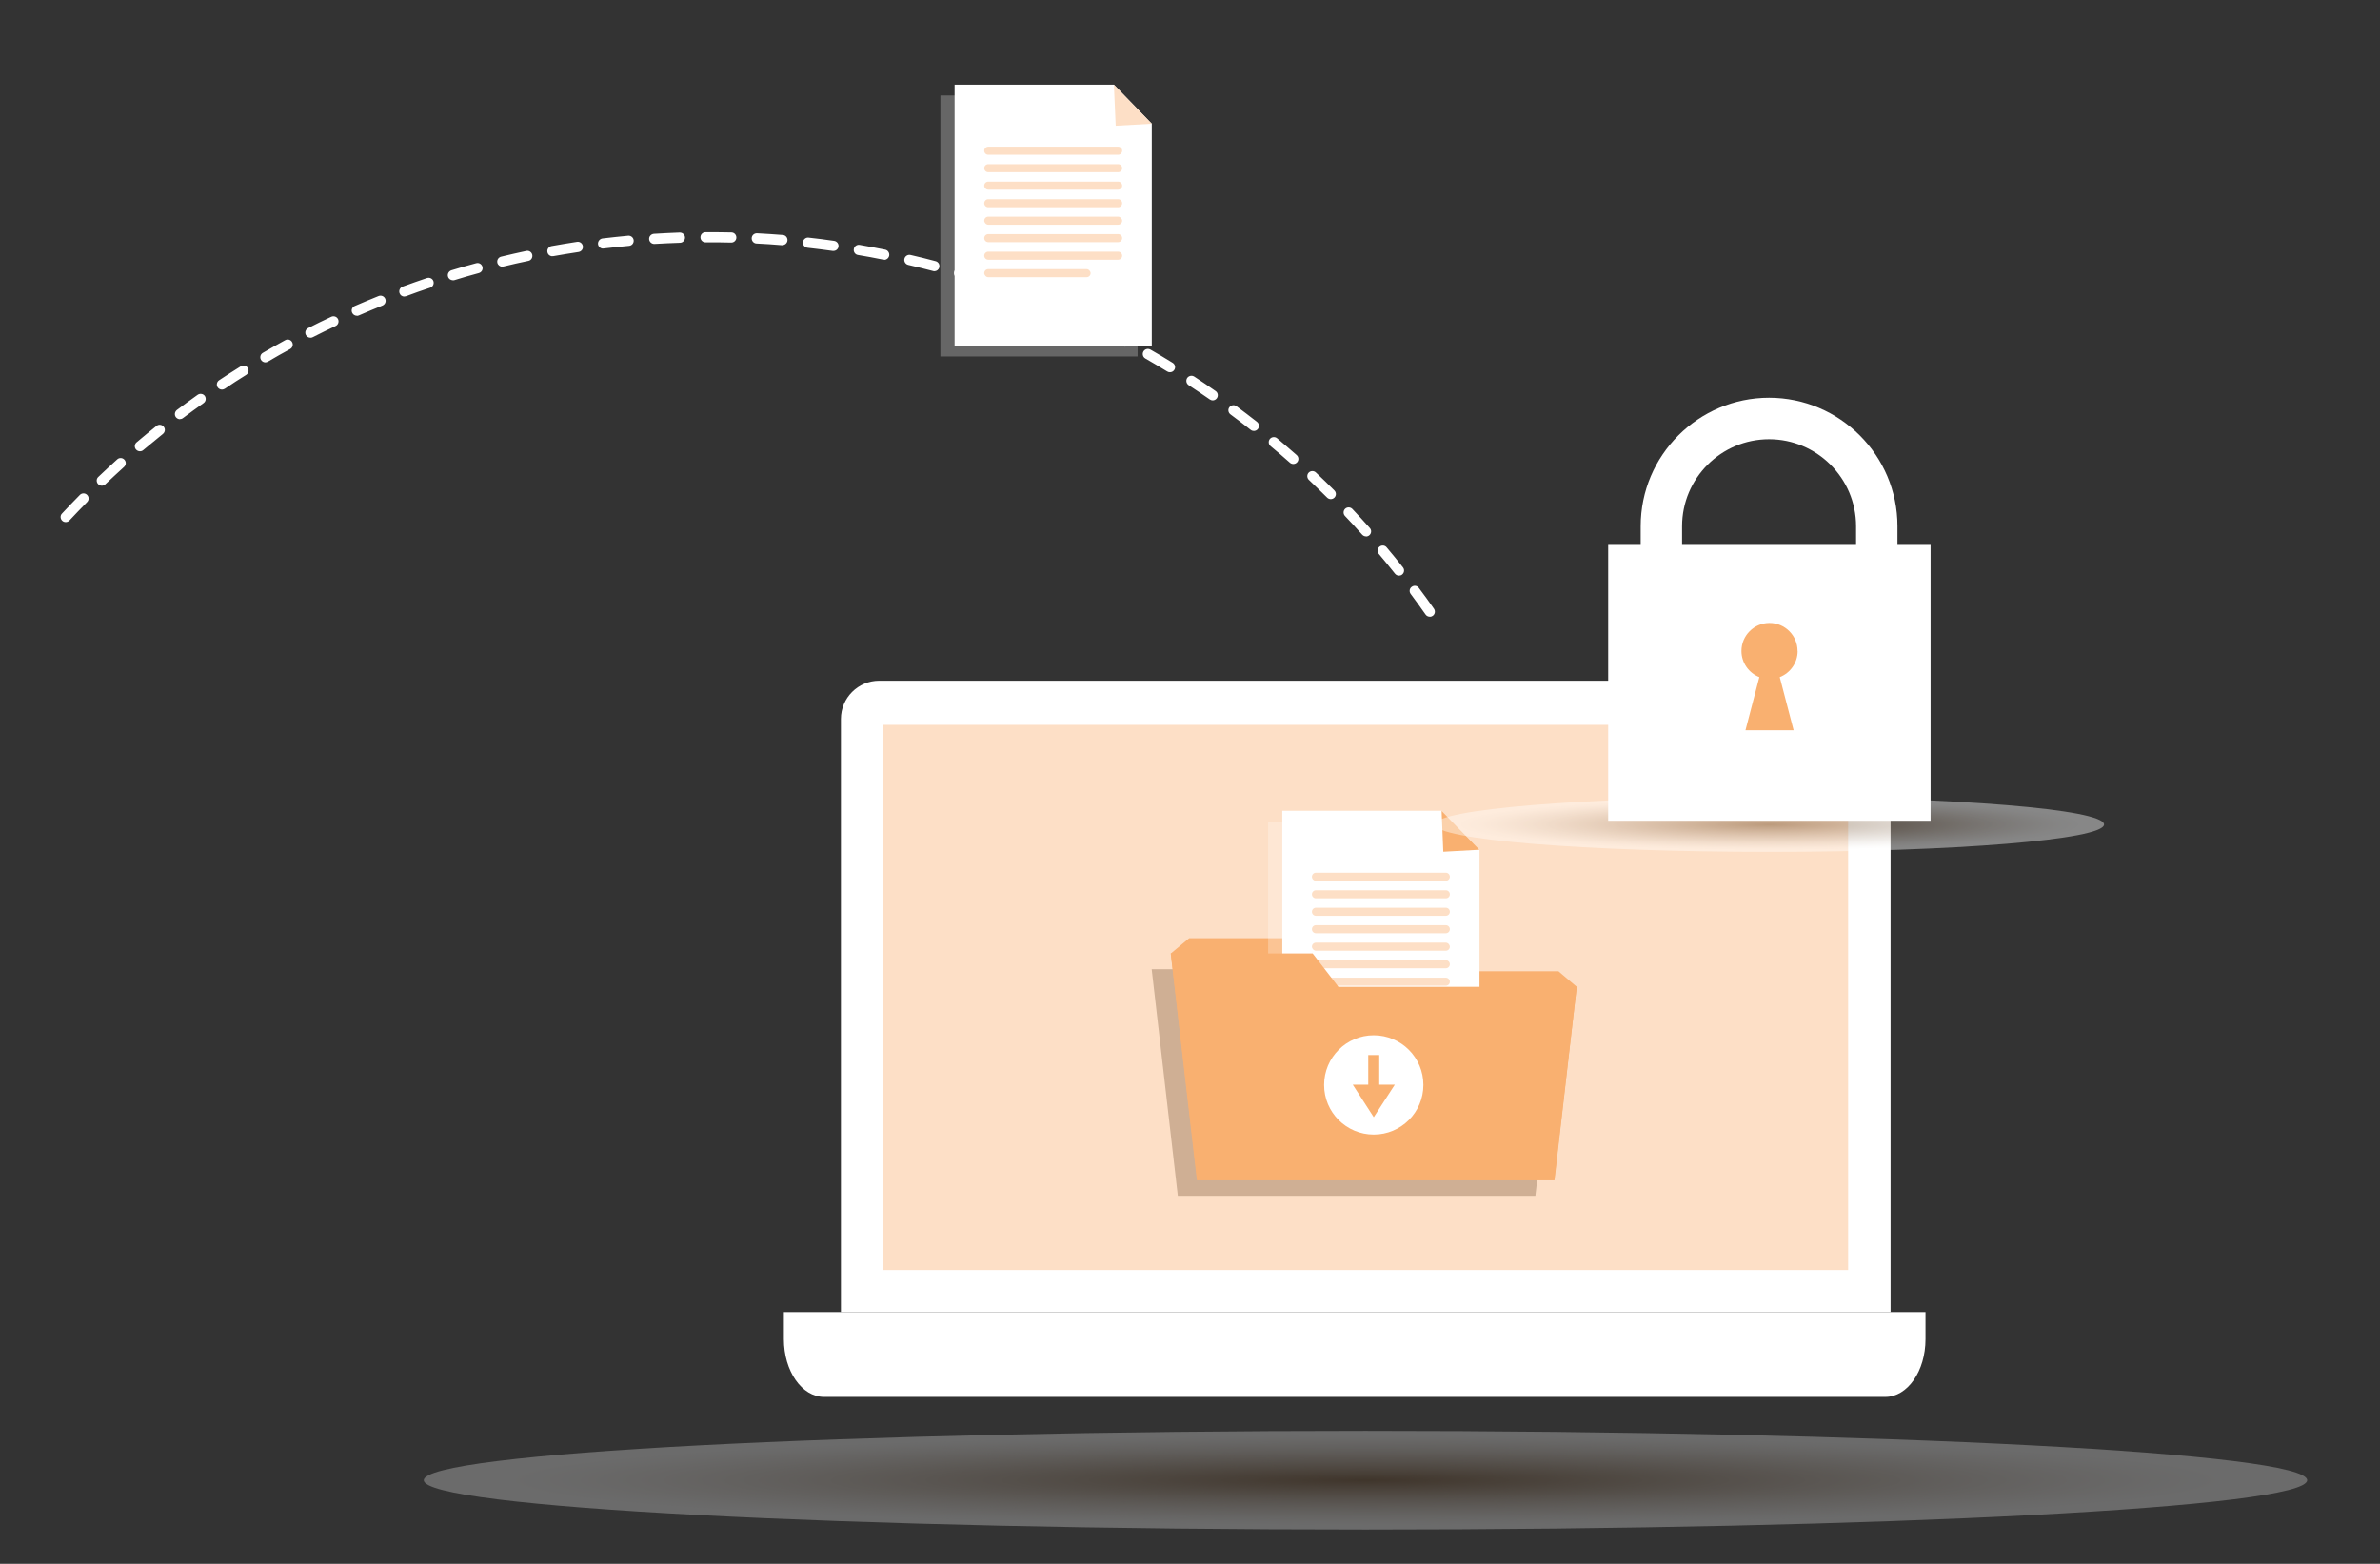 <?xml version="1.0" encoding="UTF-8"?><svg xmlns="http://www.w3.org/2000/svg" xmlns:xlink="http://www.w3.org/1999/xlink" viewBox="0 0 224.86 147.76"><rect x="0" y="0" width="224.86" height="147.76" fill="#333333" stroke="none"/><defs><clipPath id="clippath"><path d="M40.04,139.86c0,2.57,39.83,4.66,88.97,4.66,49.14,0,88.97-2.09,88.97-4.66,0-2.57-39.83-4.66-88.97-4.66-49.14,0-88.97,2.09-88.97,4.66Z" style="fill:none;"/></clipPath><clipPath id="clippath-1"><path d="M135.57,77.9c0,1.43,14.15,2.59,31.61,2.59,17.46,0,31.61-1.16,31.61-2.59,0-1.43-14.15-2.59-31.61-2.59-17.46,0-31.61,1.16-31.61,2.59Z" style="fill:none;"/></clipPath></defs><g style="isolation:isolate;"><g id="_イヤー_2"><g id="_イヤー_2-2"><g><g><g style="opacity:.5;"><g style="mix-blend-mode:multiply; opacity:.55;"><g style="clip-path:url(#clippath);"><rect x="40.04" y="135.2" width="177.95" height="9.32" style="fill:#fff;"/><ellipse cx="129.01" cy="139.86" rx="83.14" ry="4.35" style="fill:#fff;"/><ellipse cx="129.01" cy="139.86" rx="82.78" ry="4.33" style="fill:#fff;"/><ellipse cx="129.01" cy="139.86" rx="82.42" ry="4.32" style="fill:#fff;"/><ellipse cx="129.01" cy="139.86" rx="82.06" ry="4.3" style="fill:#fefefe;"/><ellipse cx="129.01" cy="139.86" rx="81.7" ry="4.28" style="fill:#fefefe;"/><ellipse cx="129.01" cy="139.86" rx="81.34" ry="4.26" style="fill:#fefefd;"/><ellipse cx="129.01" cy="139.86" rx="80.99" ry="4.24" style="fill:#fefdfd;"/><ellipse cx="129.01" cy="139.86" rx="80.63" ry="4.22" style="fill:#fdfdfd;"/><ellipse cx="129.01" cy="139.86" rx="80.27" ry="4.2" style="fill:#fdfdfc;"/><ellipse cx="129.01" cy="139.86" rx="79.91" ry="4.18" style="fill:#fdfcfc;"/><ellipse cx="129.01" cy="139.86" rx="79.55" ry="4.17" style="fill:#fcfcfb;"/><ellipse cx="129.01" cy="139.86" rx="79.19" ry="4.15" style="fill:#fcfbfb;"/><ellipse cx="129.01" cy="139.86" rx="78.84" ry="4.13" style="fill:#fcfbfa;"/><ellipse cx="129.01" cy="139.86" rx="78.48" ry="4.11" style="fill:#fbfafa;"/><ellipse cx="129.01" cy="139.86" rx="78.12" ry="4.09" style="fill:#fbfaf9;"/><ellipse cx="129.01" cy="139.86" rx="77.76" ry="4.07" style="fill:#fbf9f8;"/><ellipse cx="129.01" cy="139.86" rx="77.4" ry="4.05" style="fill:#faf9f8;"/><ellipse cx="129.01" cy="139.86" rx="77.04" ry="4.03" style="fill:#faf8f7;"/><ellipse cx="129.01" cy="139.86" rx="76.69" ry="4.02" style="fill:#f9f8f7;"/><ellipse cx="129.01" cy="139.86" rx="76.33" ry="4" style="fill:#f9f7f6;"/><ellipse cx="129.01" cy="139.86" rx="75.97" ry="3.98" style="fill:#f8f7f5;"/><ellipse cx="129.01" cy="139.86" rx="75.61" ry="3.96" style="fill:#f8f6f5;"/><ellipse cx="129.01" cy="139.86" rx="75.25" ry="3.94" style="fill:#f8f6f4;"/><ellipse cx="129.01" cy="139.86" rx="74.89" ry="3.92" style="fill:#f7f5f4;"/><ellipse cx="129.01" cy="139.86" rx="74.54" ry="3.9" style="fill:#f7f5f3;"/><ellipse cx="129.01" cy="139.86" rx="74.18" ry="3.88" style="fill:#f6f4f2;"/><ellipse cx="129.01" cy="139.86" rx="73.82" ry="3.87" style="fill:#f6f4f2;"/><ellipse cx="129.01" cy="139.86" rx="73.46" ry="3.85" style="fill:#f5f3f1;"/><ellipse cx="129.01" cy="139.86" rx="73.1" ry="3.83" style="fill:#f5f3f0;"/><ellipse cx="129.01" cy="139.86" rx="72.74" ry="3.81" style="fill:#f4f2f0;"/><ellipse cx="129.01" cy="139.86" rx="72.38" ry="3.79" style="fill:#f4f1ef;"/><ellipse cx="129.01" cy="139.86" rx="72.03" ry="3.77" style="fill:#f3f1ee;"/><ellipse cx="129.01" cy="139.86" rx="71.67" ry="3.75" style="fill:#f3f0ed;"/><ellipse cx="129.01" cy="139.86" rx="71.31" ry="3.73" style="fill:#f2f0ed;"/><ellipse cx="129.01" cy="139.86" rx="70.95" ry="3.72" style="fill:#f2efec;"/><ellipse cx="129.01" cy="139.86" rx="70.59" ry="3.7" style="fill:#f1eeeb;"/><ellipse cx="129.01" cy="139.86" rx="70.23" ry="3.68" style="fill:#f1eeea;"/><ellipse cx="129.01" cy="139.86" rx="69.88" ry="3.66" style="fill:#f0edea;"/><ellipse cx="129.01" cy="139.86" rx="69.52" ry="3.64" style="fill:#f0ece9;"/><ellipse cx="129.01" cy="139.86" rx="69.16" ry="3.62" style="fill:#efece8;"/><ellipse cx="129.01" cy="139.86" rx="68.8" ry="3.6" style="fill:#efebe7;"/><ellipse cx="129.01" cy="139.86" rx="68.44" ry="3.58" style="fill:#eeeae7;"/><ellipse cx="129.01" cy="139.86" rx="68.08" ry="3.57" style="fill:#eeeae6;"/><ellipse cx="129.01" cy="139.86" rx="67.73" ry="3.55" style="fill:#ede9e5;"/><ellipse cx="129.01" cy="139.86" rx="67.37" ry="3.53" style="fill:#ede8e4;"/><ellipse cx="129.01" cy="139.86" rx="67.01" ry="3.51" style="fill:#ece8e4;"/><ellipse cx="129.01" cy="139.86" rx="66.65" ry="3.49" style="fill:#ece7e3;"/><ellipse cx="129.01" cy="139.86" rx="66.29" ry="3.47" style="fill:#ebe6e2;"/><ellipse cx="129.01" cy="139.86" rx="65.93" ry="3.45" style="fill:#ebe6e1;"/><ellipse cx="129.01" cy="139.86" rx="65.58" ry="3.43" style="fill:#eae5e0;"/><ellipse cx="129.01" cy="139.86" rx="65.22" ry="3.42" style="fill:#e9e4df;"/><ellipse cx="129.01" cy="139.86" rx="64.86" ry="3.4" style="fill:#e9e4df;"/><ellipse cx="129.01" cy="139.86" rx="64.5" ry="3.38" style="fill:#e8e3de;"/><ellipse cx="129.01" cy="139.86" rx="64.14" ry="3.36" style="fill:#e8e2dd;"/><ellipse cx="129.01" cy="139.86" rx="63.78" ry="3.34" style="fill:#e7e2dc;"/><ellipse cx="129.01" cy="139.86" rx="63.43" ry="3.32" style="fill:#e7e1db;"/><ellipse cx="129.01" cy="139.86" rx="63.07" ry="3.3" style="fill:#e6e0da;"/><ellipse cx="129.01" cy="139.86" rx="62.71" ry="3.28" style="fill:#e5dfda;"/><ellipse cx="129.01" cy="139.86" rx="62.35" ry="3.26" style="fill:#e5dfd9;"/><ellipse cx="129.01" cy="139.86" rx="61.99" ry="3.25" style="fill:#e4ded8;"/><ellipse cx="129.01" cy="139.86" rx="61.63" ry="3.23" style="fill:#e4ddd7;"/><ellipse cx="129.01" cy="139.86" rx="61.28" ry="3.21" style="fill:#e3dcd6;"/><ellipse cx="129.01" cy="139.86" rx="60.92" ry="3.19" style="fill:#e2dcd5;"/><ellipse cx="129.01" cy="139.86" rx="60.56" ry="3.17" style="fill:#e2dbd4;"/><ellipse cx="129.01" cy="139.86" rx="60.2" ry="3.15" style="fill:#e1dad4;"/><ellipse cx="129.01" cy="139.86" rx="59.84" ry="3.13" style="fill:#e1dad3;"/><ellipse cx="129.01" cy="139.86" rx="59.48" ry="3.11" style="fill:#e0d9d2;"/><ellipse cx="129.01" cy="139.86" rx="59.13" ry="3.1" style="fill:#dfd8d1;"/><ellipse cx="129.01" cy="139.86" rx="58.77" ry="3.08" style="fill:#dfd7d0;"/><ellipse cx="129.01" cy="139.86" rx="58.41" ry="3.06" style="fill:#ded6cf;"/><ellipse cx="129.01" cy="139.86" rx="58.05" ry="3.04" style="fill:#ded6ce;"/><ellipse cx="129.01" cy="139.86" rx="57.69" ry="3.02" style="fill:#ddd5cd;"/><ellipse cx="129.01" cy="139.86" rx="57.33" ry="3" style="fill:#dcd4cc;"/><ellipse cx="129.01" cy="139.86" rx="56.98" ry="2.98" style="fill:#dcd3cb;"/><ellipse cx="129.01" cy="139.86" rx="56.62" ry="2.96" style="fill:#dbd3ca;"/><ellipse cx="129.01" cy="139.86" rx="56.26" ry="2.95" style="fill:#dad2ca;"/><ellipse cx="129.01" cy="139.86" rx="55.9" ry="2.93" style="fill:#dad1c9;"/><ellipse cx="129.01" cy="139.86" rx="55.54" ry="2.91" style="fill:#d9d0c8;"/><ellipse cx="129.01" cy="139.86" rx="55.18" ry="2.89" style="fill:#d8cfc7;"/><ellipse cx="129.01" cy="139.86" rx="54.83" ry="2.87" style="fill:#d8cfc6;"/><ellipse cx="129.01" cy="139.86" rx="54.47" ry="2.85" style="fill:#d7cec5;"/><ellipse cx="129.01" cy="139.86" rx="54.11" ry="2.83" style="fill:#d6cdc4;"/><ellipse cx="129.01" cy="139.86" rx="53.75" ry="2.81" style="fill:#d6ccc3;"/><ellipse cx="129.01" cy="139.86" rx="53.39" ry="2.8" style="fill:#d5cbc2;"/><ellipse cx="129.01" cy="139.86" rx="53.03" ry="2.78" style="fill:#d5cbc1;"/><ellipse cx="129.01" cy="139.86" rx="52.68" ry="2.76" style="fill:#d4cac0;"/><ellipse cx="129.01" cy="139.86" rx="52.32" ry="2.74" style="fill:#d3c9bf;"/><ellipse cx="129.01" cy="139.86" rx="51.96" ry="2.72" style="fill:#d3c8be;"/><ellipse cx="129.01" cy="139.86" rx="51.6" ry="2.7" style="fill:#d2c7bd;"/><ellipse cx="129.01" cy="139.86" rx="51.24" ry="2.68" style="fill:#d1c7bc;"/><ellipse cx="129.01" cy="139.86" rx="50.88" ry="2.66" style="fill:#d1c6bb;"/><ellipse cx="129.01" cy="139.86" rx="50.53" ry="2.65" style="fill:#d0c5ba;"/><ellipse cx="129.01" cy="139.86" rx="50.17" ry="2.63" style="fill:#cfc4b9;"/><ellipse cx="129.01" cy="139.86" rx="49.81" ry="2.61" style="fill:#cec3b8;"/><ellipse cx="129.01" cy="139.86" rx="49.45" ry="2.59" style="fill:#cec2b7;"/><ellipse cx="129.01" cy="139.86" rx="49.09" ry="2.57" style="fill:#cdc2b6;"/><ellipse cx="129.01" cy="139.86" rx="48.73" ry="2.55" style="fill:#ccc1b5;"/><ellipse cx="129.01" cy="139.86" rx="48.38" ry="2.53" style="fill:#ccc0b4;"/><ellipse cx="129.01" cy="139.86" rx="48.02" ry="2.51" style="fill:#cbbfb3;"/><ellipse cx="129.01" cy="139.86" rx="47.66" ry="2.5" style="fill:#cabeb2;"/><ellipse cx="129.01" cy="139.86" rx="47.3" ry="2.48" style="fill:#cabdb1;"/><ellipse cx="129.01" cy="139.86" rx="46.94" ry="2.46" style="fill:#c9bcb0;"/><ellipse cx="129.01" cy="139.86" rx="46.58" ry="2.44" style="fill:#c8bcaf;"/><ellipse cx="129.01" cy="139.86" rx="46.23" ry="2.42" style="fill:#c8bbae;"/><ellipse cx="129.01" cy="139.86" rx="45.87" ry="2.4" style="fill:#c7baad;"/><ellipse cx="129.01" cy="139.86" rx="45.51" ry="2.38" style="fill:#c6b9ac;"/><ellipse cx="129.01" cy="139.86" rx="45.15" ry="2.36" style="fill:#c5b8ab;"/><ellipse cx="129.01" cy="139.86" rx="44.79" ry="2.35" style="fill:#c5b7aa;"/><ellipse cx="129.01" cy="139.86" rx="44.43" ry="2.33" style="fill:#c4b6a9;"/><ellipse cx="129.01" cy="139.86" rx="44.08" ry="2.31" style="fill:#c3b5a8;"/><ellipse cx="129.01" cy="139.86" rx="43.72" ry="2.29" style="fill:#c3b5a7;"/><ellipse cx="129.01" cy="139.86" rx="43.36" ry="2.27" style="fill:#c2b4a6;"/><ellipse cx="129.01" cy="139.86" rx="43" ry="2.25" style="fill:#c1b3a5;"/><ellipse cx="129.01" cy="139.86" rx="42.64" ry="2.23" style="fill:#c0b2a4;"/><ellipse cx="129.01" cy="139.86" rx="42.28" ry="2.21" style="fill:#c0b1a3;"/><ellipse cx="129.01" cy="139.86" rx="41.93" ry="2.2" style="fill:#bfb0a2;"/><ellipse cx="129.01" cy="139.86" rx="41.57" ry="2.18" style="fill:#beafa1;"/><ellipse cx="129.01" cy="139.86" rx="41.21" ry="2.16" style="fill:#beae9f;"/><ellipse cx="129.01" cy="139.86" rx="40.85" ry="2.14" style="fill:#bdad9e;"/><ellipse cx="129.01" cy="139.86" rx="40.49" ry="2.12" style="fill:#bcac9d;"/><ellipse cx="129.01" cy="139.86" rx="40.13" ry="2.1" style="fill:#bbac9c;"/><ellipse cx="129.01" cy="139.86" rx="39.78" ry="2.08" style="fill:#bbab9b;"/><ellipse cx="129.01" cy="139.86" rx="39.42" ry="2.06" style="fill:#baaa9a;"/><ellipse cx="129.01" cy="139.86" rx="39.06" ry="2.05" style="fill:#b9a999;"/><ellipse cx="129.01" cy="139.86" rx="38.7" ry="2.03" style="fill:#b8a898;"/><ellipse cx="129.01" cy="139.86" rx="38.34" ry="2.01" style="fill:#b8a797;"/><ellipse cx="129.01" cy="139.86" rx="37.98" ry="1.99" style="fill:#b7a696;"/><ellipse cx="129.01" cy="139.86" rx="37.63" ry="1.97" style="fill:#b6a595;"/><ellipse cx="129.01" cy="139.86" rx="37.27" ry="1.95" style="fill:#b5a494;"/><ellipse cx="129.01" cy="139.86" rx="36.91" ry="1.93" style="fill:#b5a393;"/><ellipse cx="129.01" cy="139.86" rx="36.55" ry="1.91" style="fill:#b4a291;"/><ellipse cx="129.01" cy="139.86" rx="36.19" ry="1.9" style="fill:#b3a190;"/><ellipse cx="129.01" cy="139.86" rx="35.83" ry="1.88" style="fill:#b2a18f;"/><ellipse cx="129.01" cy="139.86" rx="35.48" ry="1.86" style="fill:#b2a08e;"/><ellipse cx="129.01" cy="139.86" rx="35.12" ry="1.84" style="fill:#b19f8d;"/><ellipse cx="129.01" cy="139.86" rx="34.76" ry="1.82" style="fill:#b09e8c;"/><ellipse cx="129.01" cy="139.86" rx="34.4" ry="1.8" style="fill:#af9d8b;"/><ellipse cx="129.01" cy="139.86" rx="34.04" ry="1.78" style="fill:#af9c8a;"/><ellipse cx="129.01" cy="139.86" rx="33.68" ry="1.76" style="fill:#ae9b89;"/><ellipse cx="129.01" cy="139.86" rx="33.33" ry="1.75" style="fill:#ad9a87;"/><ellipse cx="129.01" cy="139.86" rx="32.97" ry="1.73" style="fill:#ac9986;"/><ellipse cx="129.01" cy="139.86" rx="32.61" ry="1.71" style="fill:#ab9885;"/><ellipse cx="129.01" cy="139.86" rx="32.25" ry="1.69" style="fill:#ab9784;"/><ellipse cx="129.01" cy="139.86" rx="31.89" ry="1.67" style="fill:#aa9683;"/><ellipse cx="129.01" cy="139.86" rx="31.53" ry="1.65" style="fill:#a99582;"/><ellipse cx="129.01" cy="139.86" rx="31.18" ry="1.63" style="fill:#a89481;"/><ellipse cx="129.01" cy="139.86" rx="30.82" ry="1.61" style="fill:#a8937f;"/><ellipse cx="129.01" cy="139.86" rx="30.46" ry="1.59" style="fill:#a7927e;"/><ellipse cx="129.01" cy="139.86" rx="30.1" ry="1.58" style="fill:#a6917d;"/><ellipse cx="129.01" cy="139.86" rx="29.74" ry="1.56" style="fill:#a5907c;"/><ellipse cx="129.01" cy="139.86" rx="29.38" ry="1.54" style="fill:#a48f7b;"/><ellipse cx="129.01" cy="139.86" rx="29.03" ry="1.52" style="fill:#a48e7a;"/><ellipse cx="129.01" cy="139.86" rx="28.67" ry="1.5" style="fill:#a38d79;"/><ellipse cx="129.01" cy="139.86" rx="28.31" ry="1.48" style="fill:#a28c77;"/><ellipse cx="129.01" cy="139.86" rx="27.95" ry="1.46" style="fill:#a18c76;"/><ellipse cx="129.01" cy="139.86" rx="27.59" ry="1.44" style="fill:#a18b75;"/><ellipse cx="129.01" cy="139.86" rx="27.23" ry="1.43" style="fill:#a08a74;"/><ellipse cx="129.01" cy="139.86" rx="26.88" ry="1.41" style="fill:#9f8973;"/><ellipse cx="129.01" cy="139.86" rx="26.52" ry="1.39" style="fill:#9e8872;"/><ellipse cx="129.01" cy="139.86" rx="26.16" ry="1.37" style="fill:#9d8770;"/><ellipse cx="129.01" cy="139.86" rx="25.8" ry="1.35" style="fill:#9d866f;"/><ellipse cx="129.01" cy="139.86" rx="25.44" ry="1.33" style="fill:#9c856e;"/><ellipse cx="129.01" cy="139.86" rx="25.08" ry="1.31" style="fill:#9b846d;"/><ellipse cx="129.01" cy="139.86" rx="24.73" ry="1.29" style="fill:#9a836c;"/><ellipse cx="129.01" cy="139.86" rx="24.37" ry="1.28" style="fill:#99826b;"/><ellipse cx="129.01" cy="139.86" rx="24.01" ry="1.26" style="fill:#988169;"/><ellipse cx="129.01" cy="139.86" rx="23.65" ry="1.24" style="fill:#988068;"/><ellipse cx="129.01" cy="139.86" rx="23.29" ry="1.22" style="fill:#977f67;"/><ellipse cx="129.01" cy="139.86" rx="22.93" ry="1.2" style="fill:#967e66;"/><ellipse cx="129.01" cy="139.86" rx="22.58" ry="1.18" style="fill:#957d65;"/><ellipse cx="129.01" cy="139.86" rx="22.22" ry="1.16" style="fill:#947c63;"/><ellipse cx="129.01" cy="139.86" rx="21.86" ry="1.14" style="fill:#947b62;"/><ellipse cx="129.01" cy="139.86" rx="21.5" ry="1.13" style="fill:#937a61;"/><ellipse cx="129.01" cy="139.86" rx="21.14" ry="1.11" style="fill:#927960;"/><ellipse cx="129.01" cy="139.86" rx="20.78" ry="1.09" style="fill:#91785f;"/><ellipse cx="129.01" cy="139.86" rx="20.43" ry="1.07" style="fill:#90775d;"/><ellipse cx="129.01" cy="139.86" rx="20.07" ry="1.05" style="fill:#8f765c;"/><ellipse cx="129.01" cy="139.86" rx="19.71" ry="1.03" style="fill:#8f755b;"/><ellipse cx="129.01" cy="139.86" rx="19.35" ry="1.01" style="fill:#8e735a;"/><ellipse cx="129.01" cy="139.86" rx="18.99" ry=".99" style="fill:#8d7259;"/><ellipse cx="129.01" cy="139.86" rx="18.63" ry=".98" style="fill:#8c7157;"/><ellipse cx="129.01" cy="139.86" rx="18.28" ry=".96" style="fill:#8b7056;"/><ellipse cx="129.01" cy="139.86" rx="17.92" ry=".94" style="fill:#8b6f55;"/><ellipse cx="129.01" cy="139.86" rx="17.56" ry=".92" style="fill:#8a6e54;"/><ellipse cx="129.01" cy="139.86" rx="17.2" ry=".9" style="fill:#896d53;"/><ellipse cx="129.01" cy="139.86" rx="16.84" ry=".88" style="fill:#886c51;"/><ellipse cx="129.01" cy="139.86" rx="16.48" ry=".86" style="fill:#876b50;"/><ellipse cx="129.01" cy="139.86" rx="16.13" ry=".84" style="fill:#866a4f;"/><ellipse cx="129.01" cy="139.86" rx="15.77" ry=".83" style="fill:#85694e;"/><ellipse cx="129.01" cy="139.86" rx="15.41" ry=".81" style="fill:#85684c;"/><ellipse cx="129.01" cy="139.86" rx="15.05" ry=".79" style="fill:#84674b;"/><ellipse cx="129.01" cy="139.86" rx="14.69" ry=".77" style="fill:#83664a;"/><ellipse cx="129.01" cy="139.86" rx="14.33" ry=".75" style="fill:#826549;"/><ellipse cx="129.01" cy="139.86" rx="13.98" ry=".73" style="fill:#816447;"/><ellipse cx="129.01" cy="139.86" rx="13.62" ry=".71" style="fill:#806346;"/><ellipse cx="129.01" cy="139.86" rx="13.26" ry=".69" style="fill:#806245;"/><ellipse cx="129.01" cy="139.86" rx="12.9" ry=".68" style="fill:#7f6144;"/><ellipse cx="129.01" cy="139.86" rx="12.54" ry=".66" style="fill:#7e6043;"/><ellipse cx="129.01" cy="139.86" rx="12.18" ry=".64" style="fill:#7d5f41;"/><ellipse cx="129.01" cy="139.86" rx="11.83" ry=".62" style="fill:#7c5e40;"/><ellipse cx="129.01" cy="139.86" rx="11.47" ry=".6" style="fill:#7b5d3f;"/><ellipse cx="129.01" cy="139.86" rx="11.11" ry=".58" style="fill:#7a5c3e;"/><ellipse cx="129.01" cy="139.86" rx="10.75" ry=".56" style="fill:#7a5a3c;"/><ellipse cx="129.01" cy="139.86" rx="10.39" ry=".54" style="fill:#79593b;"/><ellipse cx="129.01" cy="139.86" rx="10.03" ry=".53" style="fill:#78583a;"/><ellipse cx="129.01" cy="139.86" rx="9.68" ry=".51" style="fill:#775738;"/><ellipse cx="129.01" cy="139.86" rx="9.32" ry=".49" style="fill:#765637;"/><ellipse cx="129.01" cy="139.86" rx="8.96" ry=".47" style="fill:#755536;"/><ellipse cx="129.01" cy="139.86" rx="8.6" ry=".45" style="fill:#745435;"/><ellipse cx="129.01" cy="139.86" rx="8.24" ry=".43" style="fill:#735333;"/><ellipse cx="129.01" cy="139.86" rx="7.88" ry=".41" style="fill:#735232;"/><ellipse cx="129.01" cy="139.86" rx="7.53" ry=".39" style="fill:#725131;"/><ellipse cx="129.01" cy="139.86" rx="7.17" ry=".38" style="fill:#715030;"/><ellipse cx="129.01" cy="139.86" rx="6.81" ry=".36" style="fill:#704f2e;"/><ellipse cx="129.01" cy="139.86" rx="6.45" ry=".34" style="fill:#6f4e2d;"/><ellipse cx="129.01" cy="139.86" rx="6.09" ry=".32" style="fill:#6e4d2c;"/><ellipse cx="129.01" cy="139.86" rx="5.73" ry=".3" style="fill:#6d4b2a;"/><ellipse cx="129.01" cy="139.86" rx="5.38" ry=".28" style="fill:#6c4a29;"/><ellipse cx="129.01" cy="139.86" rx="5.02" ry=".26" style="fill:#6c4928;"/><ellipse cx="129.01" cy="139.86" rx="4.66" ry=".24" style="fill:#6b4827;"/><ellipse cx="129.01" cy="139.86" rx="4.3" ry=".23" style="fill:#6a4725;"/><ellipse cx="129.01" cy="139.86" rx="3.94" ry=".21" style="fill:#694624;"/><ellipse cx="129.01" cy="139.86" rx="3.58" ry=".19" style="fill:#684523;"/><ellipse cx="129.01" cy="139.86" rx="3.23" ry=".17" style="fill:#674421;"/><ellipse cx="129.01" cy="139.86" rx="2.87" ry=".15" style="fill:#664320;"/><ellipse cx="129.01" cy="139.86" rx="2.51" ry=".13" style="fill:#65421f;"/><ellipse cx="129.01" cy="139.86" rx="2.15" ry=".11" style="fill:#64411e;"/><ellipse cx="129.01" cy="139.86" rx="1.79" ry=".09" style="fill:#643f1c;"/><ellipse cx="129.01" cy="139.86" rx="1.43" ry=".08" style="fill:#633e1b;"/><ellipse cx="129.01" cy="139.86" rx="1.08" ry=".06" style="fill:#623d1a;"/><ellipse cx="129.01" cy="139.86" rx=".72" ry=".04" style="fill:#613c18;"/><ellipse cx="129.01" cy="139.86" rx=".36" ry=".02" style="fill:#603b17;"/></g></g></g><g><path d="M175,64.32H83.06c-1.99,0-3.61,1.62-3.61,3.61v56.04h99.17v-56.04c0-2-1.62-3.61-3.61-3.61Z" style="fill:#fff;"/><polygon points="83.45 68.49 83.45 69.86 83.45 71.55 83.45 73.23 83.45 74.91 83.45 76.59 83.45 78.27 83.45 79.95 83.45 81.63 83.45 83.31 83.45 84.99 83.45 86.68 83.45 88.36 83.45 90.04 83.45 91.72 83.45 93.4 83.45 95.08 83.45 96.76 83.45 98.44 83.45 100.12 83.45 101.81 83.45 103.49 83.45 105.17 83.45 106.85 83.45 108.53 83.45 110.21 83.45 111.89 83.45 113.57 83.45 115.25 83.45 116.94 83.45 118.62 83.45 120 174.61 120 174.61 118.62 174.61 116.94 174.61 115.25 174.61 113.57 174.61 111.89 174.61 110.21 174.61 108.53 174.61 106.85 174.61 105.17 174.61 103.49 174.61 101.81 174.61 100.12 174.61 98.44 174.61 96.76 174.61 95.08 174.61 93.4 174.61 91.72 174.61 90.04 174.61 88.36 174.61 86.68 174.61 84.99 174.61 83.31 174.61 81.63 174.61 79.95 174.61 78.27 174.61 76.59 174.61 74.91 174.61 73.23 174.61 71.55 174.61 69.86 174.61 68.49 83.45 68.49" style="fill:#fddfc6;"/><g><g style="opacity:.25;"><polygon points="124.64 94.73 122.21 91.58 108.81 91.58 111.28 112.99 145.06 112.99 147.16 94.73 124.64 94.73" style="fill:#421f00;"/></g><path d="M113.11,111.51h33.73l2.13-18.27-1.73-1.47h-20.65c-.06,0-.12-.03-.16-.08l-2.1-3.04h-11.98l-1.73,1.44,2.5,21.41Z" style="fill:#f9b070;"/><g><g style="opacity:.25;"><polygon points="138.44 102.29 119.81 102.29 119.81 77.63 134.86 77.63 138.44 81.31 138.44 102.29" style="fill:#fff;"/></g><g><polygon points="136.2 76.61 121.15 76.61 121.15 76.65 121.15 77.03 121.15 77.4 121.15 77.78 121.15 78.15 121.15 78.53 121.15 78.9 121.15 79.28 121.15 79.65 121.15 80.03 121.15 80.4 121.15 80.77 121.15 81.15 121.15 81.52 121.15 81.9 121.15 82.27 121.15 82.65 121.15 83.02 121.15 83.4 121.15 83.77 121.15 84.15 121.15 84.52 121.15 84.89 121.15 85.27 121.15 85.64 121.15 86.02 121.15 86.39 121.15 86.77 121.15 87.14 121.15 87.52 121.15 87.89 121.15 88.27 121.15 88.64 121.15 89.01 121.15 89.39 121.15 89.76 121.15 90.14 121.15 90.51 121.15 90.89 121.15 91.26 121.15 91.64 121.15 92.01 121.15 92.39 121.15 92.76 121.15 93.14 121.15 93.51 121.15 93.88 121.15 94.26 121.15 94.63 121.15 95.01 121.15 95.38 121.15 95.76 121.15 96.13 121.15 96.51 121.15 96.88 121.15 97.26 121.15 97.63 121.15 98 121.15 98.38 121.15 98.75 121.15 99.13 121.15 99.5 121.15 99.88 121.15 100.25 121.15 100.63 121.15 101 121.15 101.27 139.78 101.27 139.78 101 139.78 100.63 139.78 100.25 139.78 99.88 139.78 99.5 139.78 99.13 139.78 98.75 139.78 98.38 139.78 98 139.78 97.63 139.78 97.26 139.78 96.88 139.78 96.51 139.78 96.13 139.78 95.76 139.78 95.38 139.78 95.01 139.78 94.63 139.78 94.26 139.78 93.88 139.78 93.51 139.78 93.14 139.78 92.76 139.78 92.39 139.78 92.01 139.78 91.64 139.78 91.26 139.78 90.89 139.78 90.51 139.78 90.14 139.78 89.76 139.78 89.39 139.78 89.01 139.78 88.64 139.78 88.27 139.78 87.89 139.78 87.52 139.78 87.14 139.78 86.77 139.78 86.39 139.78 86.02 139.78 85.64 139.78 85.27 139.78 84.89 139.78 84.52 139.78 84.15 139.78 83.77 139.78 83.4 139.78 83.02 139.78 82.65 139.78 82.27 139.78 81.9 139.78 81.52 139.78 81.15 139.78 80.77 139.78 80.4 139.78 80.29 136.2 76.61" style="fill:#fff;"/><polygon points="136.2 76.61 136.36 80.48 139.78 80.29 136.2 76.61" style="fill:#f9b070;"/><g><path d="M136.6,83.22h-12.27c-.21,0-.38-.17-.38-.38h0c0-.21,.17-.38,.38-.38h12.27c.21,0,.38,.17,.38,.38h0c0,.21-.17,.38-.38,.38Z" style="fill:#fddfc6;"/><path d="M136.6,84.88h-12.27c-.21,0-.38-.17-.38-.38h0c0-.21,.17-.38,.38-.38h12.27c.21,0,.38,.17,.38,.38h0c0,.21-.17,.38-.38,.38Z" style="fill:#fddfc6;"/><path d="M136.6,86.53h-12.27c-.21,0-.38-.17-.38-.38h0c0-.21,.17-.38,.38-.38h12.27c.21,0,.38,.17,.38,.38h0c0,.21-.17,.38-.38,.38Z" style="fill:#fddfc6;"/><path d="M136.6,88.18h-12.27c-.21,0-.38-.17-.38-.38h0c0-.21,.17-.38,.38-.38h12.27c.21,0,.38,.17,.38,.38h0c0,.21-.17,.38-.38,.38Z" style="fill:#fddfc6;"/><rect x="123.95" y="89.07" width="13.03" height=".76" rx=".38" ry=".38" style="fill:#fddfc6;"/><path d="M136.6,91.49h-12.27c-.21,0-.38-.17-.38-.38h0c0-.21,.17-.38,.38-.38h12.27c.21,0,.38,.17,.38,.38h0c0,.21-.17,.38-.38,.38Z" style="fill:#fddfc6;"/><path d="M136.6,93.14h-12.27c-.21,0-.38-.17-.38-.38h0c0-.21,.17-.38,.38-.38h12.27c.21,0,.38,.17,.38,.38h0c0,.21-.17,.38-.38,.38Z" style="fill:#fddfc6;"/><rect x="123.95" y="94.04" width="10.05" height=".76" rx=".38" ry=".38" style="fill:#fddfc6;"/></g></g></g><polygon points="126.45 93.24 124.02 90.09 110.61 90.09 113.08 111.51 146.87 111.51 148.97 93.24 126.45 93.24" style="fill:#f9b070;"/><g><circle cx="129.79" cy="102.51" r="4.69" style="fill:#fff;"/><polygon points="131.78 102.49 129.79 105.56 127.81 102.49 129.27 102.49 129.27 99.69 130.31 99.69 130.31 102.49 131.78 102.49" style="fill:#f9b070;"/></g></g><path d="M74.06,123.97v2.57c0,3.01,1.7,5.45,3.79,5.45h100.28c2.09,0,3.79-2.44,3.79-5.45v-2.57H74.06Z" style="fill:#fff;"/></g></g><path d="M135.08,58.27c-.15,0-.3-.07-.39-.2-.46-.65-.93-1.31-1.41-1.95-.16-.21-.12-.52,.1-.67,.21-.16,.52-.12,.67,.1,.49,.65,.97,1.31,1.43,1.97,.15,.22,.1,.52-.12,.67-.08,.06-.18,.09-.28,.09Zm-2.9-3.88c-.14,0-.28-.06-.38-.18-.5-.63-1.01-1.26-1.53-1.87-.17-.2-.15-.51,.06-.68,.2-.17,.51-.15,.68,.06,.52,.62,1.04,1.25,1.54,1.89,.17,.21,.13,.51-.08,.68-.09,.07-.19,.1-.3,.1Zm-3.12-3.71c-.13,0-.26-.05-.36-.16-.53-.6-1.08-1.19-1.63-1.77-.18-.19-.17-.5,.02-.68,.19-.18,.5-.17,.68,.02,.56,.59,1.11,1.19,1.65,1.8,.18,.2,.16,.5-.04,.68-.09,.08-.21,.12-.32,.12Zm-122.85-1.35c-.12,0-.24-.04-.33-.13-.19-.18-.21-.49-.02-.68,.55-.59,1.12-1.18,1.69-1.76,.19-.19,.49-.19,.68,0,.19,.19,.19,.49,0,.68-.56,.57-1.12,1.15-1.67,1.74-.09,.1-.22,.15-.35,.15Zm119.52-2.17c-.12,0-.25-.05-.34-.14-.57-.56-1.15-1.13-1.73-1.68-.19-.18-.2-.49-.02-.68,.18-.19,.49-.2,.68-.02,.59,.55,1.18,1.13,1.75,1.7,.19,.19,.19,.49,0,.68-.09,.09-.22,.14-.34,.14Zm-116.11-1.27c-.13,0-.25-.05-.35-.15-.18-.19-.18-.5,.02-.68,.59-.56,1.19-1.12,1.79-1.66,.2-.18,.5-.16,.68,.04,.18,.2,.16,.5-.04,.68-.59,.54-1.19,1.09-1.77,1.64-.09,.09-.21,.13-.33,.13Zm112.57-2.05c-.11,0-.23-.04-.32-.12-.6-.53-1.21-1.06-1.83-1.57-.2-.17-.23-.47-.06-.68,.17-.2,.48-.23,.68-.06,.62,.52,1.24,1.06,1.85,1.59,.2,.18,.22,.48,.04,.68-.1,.11-.23,.16-.36,.16Zm-108.97-1.2c-.14,0-.27-.06-.37-.17-.17-.2-.15-.51,.06-.68,.62-.52,1.25-1.05,1.88-1.55,.21-.17,.51-.13,.68,.08,.17,.21,.13,.51-.08,.68-.62,.5-1.25,1.02-1.86,1.53-.09,.08-.2,.11-.31,.11Zm105.25-1.92c-.1,0-.21-.03-.3-.1-.63-.5-1.27-.99-1.92-1.47-.21-.16-.26-.46-.1-.67,.16-.21,.46-.26,.67-.1,.65,.48,1.3,.98,1.94,1.48,.21,.16,.24,.47,.08,.68-.1,.12-.24,.18-.38,.18Zm-101.46-1.11c-.15,0-.29-.07-.39-.19-.16-.21-.12-.51,.09-.68,.65-.49,1.31-.97,1.97-1.44,.22-.15,.52-.1,.67,.11,.15,.22,.1,.52-.11,.67-.65,.46-1.31,.94-1.95,1.42-.09,.07-.19,.1-.29,.1Zm97.57-1.78c-.1,0-.19-.03-.28-.09-.66-.46-1.33-.91-2-1.35-.22-.15-.28-.44-.14-.67,.15-.22,.44-.28,.67-.14,.68,.44,1.36,.91,2.02,1.37,.22,.15,.27,.45,.12,.67-.09,.13-.24,.21-.4,.21Zm-93.61-1.02c-.16,0-.31-.08-.4-.21-.15-.22-.09-.52,.13-.67,.67-.45,1.36-.89,2.05-1.32,.23-.14,.52-.07,.66,.15,.14,.23,.07,.52-.15,.66-.68,.42-1.36,.86-2.02,1.31-.08,.05-.18,.08-.27,.08Zm89.56-1.64c-.09,0-.17-.02-.25-.07-.68-.42-1.38-.83-2.07-1.23-.23-.13-.31-.43-.18-.66,.13-.23,.43-.31,.66-.18,.7,.4,1.41,.82,2.1,1.25,.23,.14,.3,.44,.16,.66-.09,.15-.25,.23-.41,.23Zm-85.45-.93c-.17,0-.33-.09-.42-.24-.13-.23-.06-.53,.17-.66,.7-.41,1.41-.81,2.12-1.2,.23-.13,.53-.04,.65,.19,.13,.23,.04,.53-.19,.65-.7,.38-1.41,.78-2.1,1.19-.08,.04-.16,.07-.24,.07Zm81.24-1.49c-.08,0-.16-.02-.23-.06-.71-.38-1.43-.75-2.14-1.11-.24-.12-.33-.41-.22-.65,.12-.24,.41-.33,.65-.22,.72,.36,1.45,.74,2.17,1.12,.23,.13,.32,.42,.2,.65-.09,.16-.25,.25-.43,.25Zm-76.99-.84c-.18,0-.34-.1-.43-.26-.12-.24-.03-.53,.21-.65,.72-.37,1.46-.73,2.19-1.07,.24-.11,.53-.01,.64,.23,.11,.24,.01,.53-.23,.64-.72,.34-1.45,.7-2.16,1.06-.07,.04-.14,.05-.22,.05Zm72.64-1.34c-.07,0-.14-.01-.2-.04-.73-.34-1.47-.67-2.2-.98-.24-.1-.36-.39-.25-.63,.1-.24,.39-.36,.63-.25,.74,.32,1.5,.65,2.23,1,.24,.11,.35,.4,.23,.64-.08,.18-.26,.28-.44,.28Zm-68.26-.74c-.19,0-.36-.11-.44-.29-.11-.24,0-.53,.25-.63,.74-.32,1.5-.64,2.25-.94,.25-.1,.53,.02,.63,.27,.1,.25-.02,.53-.27,.63-.74,.3-1.49,.61-2.22,.93-.06,.03-.13,.04-.19,.04Zm63.8-1.18c-.06,0-.12-.01-.18-.03-.74-.29-1.51-.58-2.26-.85-.25-.09-.38-.37-.29-.62,.09-.25,.37-.38,.62-.29,.76,.28,1.53,.57,2.29,.86,.25,.1,.37,.38,.27,.63-.07,.19-.26,.31-.45,.31Zm-59.31-.63c-.2,0-.38-.12-.45-.32-.09-.25,.04-.53,.29-.62,.76-.28,1.53-.55,2.3-.81,.25-.08,.53,.05,.61,.3,.08,.25-.05,.53-.3,.61-.76,.25-1.52,.52-2.27,.8-.06,.02-.11,.03-.17,.03Zm54.74-1.01s-.1,0-.15-.02c-.76-.25-1.54-.49-2.31-.72-.26-.08-.4-.34-.33-.6,.08-.26,.34-.4,.6-.33,.78,.23,1.56,.47,2.33,.73,.25,.08,.39,.36,.31,.61-.07,.2-.26,.33-.46,.33Zm-50.15-.53c-.21,0-.4-.13-.46-.34-.08-.25,.07-.52,.32-.6,.77-.24,1.56-.46,2.34-.67,.26-.07,.52,.08,.59,.34,.07,.26-.08,.52-.34,.59-.77,.21-1.55,.43-2.31,.67-.05,.01-.09,.02-.14,.02Zm45.49-.85s-.08,0-.12-.02c-.77-.2-1.56-.4-2.35-.58-.26-.06-.42-.32-.36-.58,.06-.26,.32-.42,.58-.36,.79,.18,1.59,.38,2.37,.59,.26,.07,.41,.33,.34,.59-.06,.22-.25,.36-.47,.36Zm-40.82-.43c-.22,0-.42-.15-.47-.37-.06-.26,.1-.52,.36-.58,.78-.19,1.58-.37,2.37-.54,.26-.06,.52,.11,.57,.37,.05,.26-.11,.52-.37,.57-.78,.16-1.57,.34-2.35,.53-.04,0-.08,.01-.11,.01Zm36.08-.67s-.06,0-.1,0c-.79-.16-1.59-.31-2.38-.44-.26-.04-.44-.29-.39-.56,.04-.26,.29-.44,.56-.39,.8,.14,1.61,.29,2.4,.45,.26,.05,.43,.31,.38,.57-.05,.23-.25,.39-.47,.39Zm-31.35-.32c-.23,0-.43-.16-.47-.4-.05-.26,.13-.51,.39-.56,.8-.14,1.61-.28,2.41-.4,.26-.04,.51,.14,.55,.41,.04,.26-.14,.51-.41,.55-.79,.12-1.59,.25-2.38,.39-.03,0-.06,0-.09,0Zm26.56-.5s-.05,0-.07,0c-.79-.11-1.6-.21-2.39-.3-.26-.03-.46-.27-.43-.53,.03-.26,.27-.46,.53-.43,.81,.09,1.62,.19,2.42,.31,.26,.04,.45,.28,.41,.54-.03,.24-.24,.41-.48,.41Zm-21.77-.22c-.24,0-.45-.18-.48-.42-.03-.26,.16-.5,.42-.54,.8-.1,1.62-.18,2.43-.26,.26-.02,.5,.17,.52,.44,.02,.27-.17,.5-.44,.52-.8,.07-1.6,.16-2.4,.25-.02,0-.04,0-.06,0Zm16.95-.32s-.03,0-.04,0c-.8-.07-1.61-.12-2.41-.16-.27-.01-.47-.24-.46-.51,.01-.27,.24-.47,.51-.46,.81,.04,1.63,.1,2.43,.16,.27,.02,.46,.25,.44,.52-.02,.25-.23,.44-.48,.44Zm-12.12-.12c-.25,0-.46-.2-.48-.45-.02-.27,.19-.49,.45-.51,.81-.05,1.63-.09,2.44-.12,.27,0,.49,.2,.5,.47,0,.27-.2,.49-.47,.5-.8,.03-1.61,.06-2.41,.11h-.03Zm7.27-.13h-.01c-.8-.02-1.61-.03-2.41-.02h0c-.27,0-.48-.21-.48-.48,0-.27,.21-.48,.48-.48,.81,0,1.63,0,2.44,.02,.27,0,.48,.23,.47,.49,0,.26-.22,.47-.48,.47Z" style="fill:#fff;"/><g><g style="opacity:.25;"><polygon points="107.48 33.68 88.85 33.68 88.85 9.02 103.9 9.02 107.48 12.71 107.48 33.68" style="fill:#fff;"/></g><g><polygon points="105.24 8 90.19 8 90.19 8.05 90.19 8.42 90.19 8.8 90.19 9.17 90.19 9.55 90.19 9.92 90.19 10.3 90.19 10.67 90.19 11.05 90.19 11.42 90.19 11.79 90.19 12.17 90.19 12.54 90.19 12.92 90.19 13.29 90.19 13.67 90.19 14.04 90.19 14.42 90.19 14.79 90.19 15.17 90.19 15.54 90.19 15.91 90.19 16.29 90.19 16.66 90.19 17.04 90.19 17.41 90.19 17.79 90.19 18.16 90.19 18.54 90.19 18.91 90.19 19.29 90.19 19.66 90.19 20.03 90.19 20.41 90.19 20.78 90.19 21.16 90.19 21.53 90.19 21.91 90.19 22.28 90.19 22.66 90.19 23.03 90.19 23.41 90.19 23.78 90.19 24.15 90.19 24.53 90.19 24.9 90.19 25.28 90.19 25.65 90.19 26.03 90.19 26.4 90.19 26.78 90.19 27.15 90.19 27.53 90.19 27.9 90.19 28.27 90.19 28.65 90.19 29.02 90.19 29.4 90.19 29.77 90.19 30.15 90.19 30.52 90.19 30.9 90.19 31.27 90.19 31.65 90.19 32.02 90.19 32.39 90.19 32.66 108.82 32.66 108.82 32.39 108.82 32.02 108.82 31.65 108.82 31.27 108.82 30.9 108.82 30.52 108.82 30.15 108.82 29.77 108.82 29.4 108.82 29.02 108.82 28.65 108.82 28.27 108.82 27.9 108.82 27.53 108.82 27.15 108.82 26.78 108.82 26.4 108.82 26.03 108.82 25.65 108.82 25.28 108.82 24.9 108.82 24.53 108.82 24.15 108.82 23.78 108.82 23.41 108.82 23.03 108.82 22.66 108.82 22.28 108.82 21.91 108.82 21.53 108.82 21.16 108.82 20.78 108.82 20.41 108.82 20.03 108.82 19.66 108.82 19.29 108.82 18.91 108.82 18.54 108.82 18.16 108.82 17.79 108.82 17.41 108.82 17.04 108.82 16.66 108.82 16.29 108.82 15.91 108.82 15.54 108.82 15.17 108.82 14.79 108.82 14.42 108.82 14.04 108.82 13.67 108.82 13.29 108.82 12.92 108.82 12.54 108.82 12.17 108.82 11.79 108.82 11.69 105.24 8" style="fill:#fff;"/><polygon points="105.24 8 105.41 11.88 108.82 11.69 105.24 8" style="fill:#fddfc6;"/><g><path d="M105.64,14.62h-12.27c-.21,0-.38-.17-.38-.38h0c0-.21,.17-.38,.38-.38h12.27c.21,0,.38,.17,.38,.38h0c0,.21-.17,.38-.38,.38Z" style="fill:#fddfc6;"/><path d="M105.64,16.27h-12.27c-.21,0-.38-.17-.38-.38h0c0-.21,.17-.38,.38-.38h12.27c.21,0,.38,.17,.38,.38h0c0,.21-.17,.38-.38,.38Z" style="fill:#fddfc6;"/><path d="M105.64,17.92h-12.27c-.21,0-.38-.17-.38-.38h0c0-.21,.17-.38,.38-.38h12.27c.21,0,.38,.17,.38,.38h0c0,.21-.17,.38-.38,.38Z" style="fill:#fddfc6;"/><path d="M105.64,19.58h-12.27c-.21,0-.38-.17-.38-.38h0c0-.21,.17-.38,.38-.38h12.27c.21,0,.38,.17,.38,.38h0c0,.21-.17,.38-.38,.38Z" style="fill:#fddfc6;"/><rect x="92.99" y="20.47" width="13.03" height=".76" rx=".38" ry=".38" style="fill:#fddfc6;"/><path d="M105.64,22.88h-12.27c-.21,0-.38-.17-.38-.38h0c0-.21,.17-.38,.38-.38h12.27c.21,0,.38,.17,.38,.38h0c0,.21-.17,.38-.38,.38Z" style="fill:#fddfc6;"/><path d="M105.64,24.54h-12.27c-.21,0-.38-.17-.38-.38h0c0-.21,.17-.38,.38-.38h12.27c.21,0,.38,.17,.38,.38h0c0,.21-.17,.38-.38,.38Z" style="fill:#fddfc6;"/><rect x="92.99" y="25.43" width="10.05" height=".76" rx=".38" ry=".38" style="fill:#fddfc6;"/></g></g></g><g><path d="M167.15,37.58c-6.69,0-12.14,5.44-12.14,12.14v8.32h3.91v-8.32c0-4.53,3.69-8.22,8.22-8.22s8.22,3.69,8.22,8.22v8.32h3.91v-8.32c0-6.69-5.44-12.14-12.14-12.14Z" style="fill:#fff;"/><g style="opacity:.75;"><g style="mix-blend-mode:multiply; opacity:.55;"><g style="clip-path:url(#clippath-1);"><rect x="135.57" y="75.32" width="63.22" height="5.18" style="fill:#fff;"/><ellipse cx="167.18" cy="77.9" rx="29.54" ry="2.42" style="fill:#fff;"/><ellipse cx="167.18" cy="77.9" rx="29.41" ry="2.41" style="fill:#fff;"/><ellipse cx="167.18" cy="77.9" rx="29.28" ry="2.4" style="fill:#fff;"/><ellipse cx="167.18" cy="77.9" rx="29.15" ry="2.39" style="fill:#fefefe;"/><ellipse cx="167.18" cy="77.9" rx="29.03" ry="2.38" style="fill:#fefefe;"/><ellipse cx="167.18" cy="77.9" rx="28.9" ry="2.37" style="fill:#fefefd;"/><ellipse cx="167.18" cy="77.9" rx="28.77" ry="2.35" style="fill:#fefdfd;"/><ellipse cx="167.18" cy="77.9" rx="28.64" ry="2.34" style="fill:#fdfdfd;"/><ellipse cx="167.18" cy="77.9" rx="28.52" ry="2.33" style="fill:#fdfdfc;"/><ellipse cx="167.18" cy="77.9" rx="28.39" ry="2.32" style="fill:#fdfcfc;"/><ellipse cx="167.18" cy="77.9" rx="28.26" ry="2.31" style="fill:#fcfcfb;"/><ellipse cx="167.18" cy="77.9" rx="28.14" ry="2.3" style="fill:#fcfbfb;"/><ellipse cx="167.18" cy="77.9" rx="28.01" ry="2.29" style="fill:#fcfbfa;"/><ellipse cx="167.18" cy="77.9" rx="27.88" ry="2.28" style="fill:#fbfafa;"/><ellipse cx="167.18" cy="77.9" rx="27.75" ry="2.27" style="fill:#fbfaf9;"/><ellipse cx="167.18" cy="77.9" rx="27.63" ry="2.26" style="fill:#fbf9f8;"/><ellipse cx="167.18" cy="77.9" rx="27.5" ry="2.25" style="fill:#faf9f8;"/><ellipse cx="167.18" cy="77.9" rx="27.37" ry="2.24" style="fill:#faf8f7;"/><ellipse cx="167.18" cy="77.9" rx="27.24" ry="2.23" style="fill:#f9f8f7;"/><ellipse cx="167.18" cy="77.9" rx="27.12" ry="2.22" style="fill:#f9f7f6;"/><ellipse cx="167.18" cy="77.9" rx="26.99" ry="2.21" style="fill:#f8f7f5;"/><ellipse cx="167.18" cy="77.9" rx="26.86" ry="2.2" style="fill:#f8f6f5;"/><ellipse cx="167.18" cy="77.9" rx="26.74" ry="2.19" style="fill:#f8f6f4;"/><ellipse cx="167.18" cy="77.9" rx="26.61" ry="2.18" style="fill:#f7f5f4;"/><ellipse cx="167.18" cy="77.9" rx="26.48" ry="2.17" style="fill:#f7f5f3;"/><ellipse cx="167.18" cy="77.9" rx="26.35" ry="2.16" style="fill:#f6f4f2;"/><ellipse cx="167.18" cy="77.9" rx="26.23" ry="2.15" style="fill:#f6f4f2;"/><ellipse cx="167.18" cy="77.9" rx="26.1" ry="2.14" style="fill:#f5f3f1;"/><ellipse cx="167.18" cy="77.9" rx="25.97" ry="2.13" style="fill:#f5f3f0;"/><ellipse cx="167.18" cy="77.9" rx="25.84" ry="2.12" style="fill:#f4f2f0;"/><ellipse cx="167.18" cy="77.9" rx="25.72" ry="2.1" style="fill:#f4f1ef;"/><ellipse cx="167.18" cy="77.9" rx="25.59" ry="2.09" style="fill:#f3f1ee;"/><ellipse cx="167.18" cy="77.9" rx="25.46" ry="2.08" style="fill:#f3f0ed;"/><ellipse cx="167.18" cy="77.9" rx="25.33" ry="2.07" style="fill:#f2f0ed;"/><ellipse cx="167.18" cy="77.9" rx="25.21" ry="2.06" style="fill:#f2efec;"/><ellipse cx="167.18" cy="77.9" rx="25.08" ry="2.05" style="fill:#f1eeeb;"/><ellipse cx="167.18" cy="77.9" rx="24.95" ry="2.04" style="fill:#f1eeea;"/><ellipse cx="167.18" cy="77.9" rx="24.83" ry="2.03" style="fill:#f0edea;"/><ellipse cx="167.18" cy="77.9" rx="24.7" ry="2.02" style="fill:#f0ece9;"/><ellipse cx="167.18" cy="77.9" rx="24.57" ry="2.01" style="fill:#efece8;"/><ellipse cx="167.18" cy="77.9" rx="24.44" ry="2" style="fill:#efebe7;"/><ellipse cx="167.18" cy="77.9" rx="24.32" ry="1.99" style="fill:#eeeae7;"/><ellipse cx="167.18" cy="77.9" rx="24.19" ry="1.98" style="fill:#eeeae6;"/><ellipse cx="167.18" cy="77.9" rx="24.06" ry="1.97" style="fill:#ede9e5;"/><ellipse cx="167.18" cy="77.9" rx="23.93" ry="1.96" style="fill:#ede8e4;"/><ellipse cx="167.18" cy="77.9" rx="23.81" ry="1.95" style="fill:#ece8e4;"/><ellipse cx="167.18" cy="77.9" rx="23.68" ry="1.94" style="fill:#ece7e3;"/><ellipse cx="167.18" cy="77.9" rx="23.55" ry="1.93" style="fill:#ebe6e2;"/><ellipse cx="167.18" cy="77.9" rx="23.43" ry="1.92" style="fill:#ebe6e1;"/><ellipse cx="167.18" cy="77.9" rx="23.3" ry="1.91" style="fill:#eae5e0;"/><ellipse cx="167.18" cy="77.9" rx="23.17" ry="1.9" style="fill:#e9e4df;"/><ellipse cx="167.18" cy="77.9" rx="23.04" ry="1.89" style="fill:#e9e4df;"/><ellipse cx="167.18" cy="77.9" rx="22.92" ry="1.88" style="fill:#e8e3de;"/><ellipse cx="167.18" cy="77.9" rx="22.79" ry="1.86" style="fill:#e8e2dd;"/><ellipse cx="167.18" cy="77.9" rx="22.66" ry="1.85" style="fill:#e7e2dc;"/><ellipse cx="167.18" cy="77.9" rx="22.53" ry="1.84" style="fill:#e7e1db;"/><ellipse cx="167.18" cy="77.9" rx="22.41" ry="1.83" style="fill:#e6e0da;"/><ellipse cx="167.18" cy="77.9" rx="22.28" ry="1.82" style="fill:#e5dfda;"/><ellipse cx="167.18" cy="77.9" rx="22.15" ry="1.81" style="fill:#e5dfd9;"/><ellipse cx="167.18" cy="77.9" rx="22.02" ry="1.8" style="fill:#e4ded8;"/><ellipse cx="167.18" cy="77.9" rx="21.9" ry="1.79" style="fill:#e4ddd7;"/><ellipse cx="167.18" cy="77.9" rx="21.77" ry="1.78" style="fill:#e3dcd6;"/><ellipse cx="167.18" cy="77.9" rx="21.64" ry="1.77" style="fill:#e2dcd5;"/><ellipse cx="167.18" cy="77.9" rx="21.52" ry="1.76" style="fill:#e2dbd4;"/><ellipse cx="167.18" cy="77.9" rx="21.39" ry="1.75" style="fill:#e1dad4;"/><ellipse cx="167.18" cy="77.9" rx="21.26" ry="1.74" style="fill:#e1dad3;"/><ellipse cx="167.18" cy="77.9" rx="21.13" ry="1.73" style="fill:#e0d9d2;"/><ellipse cx="167.18" cy="77.9" rx="21.01" ry="1.72" style="fill:#dfd8d1;"/><ellipse cx="167.18" cy="77.9" rx="20.88" ry="1.71" style="fill:#dfd7d0;"/><ellipse cx="167.18" cy="77.9" rx="20.75" ry="1.7" style="fill:#ded6cf;"/><ellipse cx="167.18" cy="77.9" rx="20.62" ry="1.69" style="fill:#ded6ce;"/><ellipse cx="167.18" cy="77.9" rx="20.5" ry="1.68" style="fill:#ddd5cd;"/><ellipse cx="167.18" cy="77.9" rx="20.37" ry="1.67" style="fill:#dcd4cc;"/><ellipse cx="167.18" cy="77.9" rx="20.24" ry="1.66" style="fill:#dcd3cb;"/><ellipse cx="167.18" cy="77.9" rx="20.11" ry="1.65" style="fill:#dbd3ca;"/><ellipse cx="167.18" cy="77.9" rx="19.99" ry="1.64" style="fill:#dad2ca;"/><ellipse cx="167.18" cy="77.9" rx="19.86" ry="1.63" style="fill:#dad1c9;"/><ellipse cx="167.18" cy="77.9" rx="19.73" ry="1.61" style="fill:#d9d0c8;"/><ellipse cx="167.18" cy="77.9" rx="19.61" ry="1.6" style="fill:#d8cfc7;"/><ellipse cx="167.18" cy="77.9" rx="19.48" ry="1.59" style="fill:#d8cfc6;"/><ellipse cx="167.18" cy="77.9" rx="19.35" ry="1.58" style="fill:#d7cec5;"/><ellipse cx="167.18" cy="77.9" rx="19.22" ry="1.57" style="fill:#d6cdc4;"/><ellipse cx="167.18" cy="77.9" rx="19.1" ry="1.56" style="fill:#d6ccc3;"/><ellipse cx="167.18" cy="77.9" rx="18.97" ry="1.55" style="fill:#d5cbc2;"/><ellipse cx="167.18" cy="77.9" rx="18.84" ry="1.54" style="fill:#d5cbc1;"/><ellipse cx="167.18" cy="77.9" rx="18.71" ry="1.53" style="fill:#d4cac0;"/><ellipse cx="167.18" cy="77.9" rx="18.59" ry="1.52" style="fill:#d3c9bf;"/><ellipse cx="167.18" cy="77.9" rx="18.46" ry="1.51" style="fill:#d3c8be;"/><ellipse cx="167.18" cy="77.9" rx="18.33" ry="1.5" style="fill:#d2c7bd;"/><ellipse cx="167.18" cy="77.9" rx="18.21" ry="1.49" style="fill:#d1c7bc;"/><ellipse cx="167.18" cy="77.9" rx="18.08" ry="1.48" style="fill:#d1c6bb;"/><ellipse cx="167.18" cy="77.9" rx="17.95" ry="1.47" style="fill:#d0c5ba;"/><ellipse cx="167.18" cy="77.9" rx="17.82" ry="1.46" style="fill:#cfc4b9;"/><ellipse cx="167.18" cy="77.9" rx="17.7" ry="1.45" style="fill:#cec3b8;"/><ellipse cx="167.18" cy="77.9" rx="17.57" ry="1.44" style="fill:#cec2b7;"/><ellipse cx="167.18" cy="77.9" rx="17.44" ry="1.43" style="fill:#cdc2b6;"/><ellipse cx="167.18" cy="77.9" rx="17.31" ry="1.42" style="fill:#ccc1b5;"/><ellipse cx="167.18" cy="77.9" rx="17.19" ry="1.41" style="fill:#ccc0b4;"/><ellipse cx="167.18" cy="77.9" rx="17.06" ry="1.4" style="fill:#cbbfb3;"/><ellipse cx="167.18" cy="77.9" rx="16.93" ry="1.39" style="fill:#cabeb2;"/><ellipse cx="167.18" cy="77.9" rx="16.8" ry="1.38" style="fill:#cabdb1;"/><ellipse cx="167.18" cy="77.9" rx="16.68" ry="1.36" style="fill:#c9bcb0;"/><ellipse cx="167.18" cy="77.9" rx="16.55" ry="1.35" style="fill:#c8bcaf;"/><ellipse cx="167.18" cy="77.9" rx="16.42" ry="1.34" style="fill:#c8bbae;"/><ellipse cx="167.18" cy="77.9" rx="16.3" ry="1.33" style="fill:#c7baad;"/><ellipse cx="167.18" cy="77.9" rx="16.17" ry="1.32" style="fill:#c6b9ac;"/><ellipse cx="167.18" cy="77.9" rx="16.04" ry="1.31" style="fill:#c5b8ab;"/><ellipse cx="167.18" cy="77.9" rx="15.91" ry="1.3" style="fill:#c5b7aa;"/><ellipse cx="167.18" cy="77.9" rx="15.79" ry="1.29" style="fill:#c4b6a9;"/><ellipse cx="167.18" cy="77.9" rx="15.66" ry="1.28" style="fill:#c3b5a8;"/><ellipse cx="167.18" cy="77.9" rx="15.53" ry="1.27" style="fill:#c3b5a7;"/><ellipse cx="167.18" cy="77.9" rx="15.4" ry="1.26" style="fill:#c2b4a6;"/><ellipse cx="167.18" cy="77.9" rx="15.28" ry="1.25" style="fill:#c1b3a5;"/><ellipse cx="167.18" cy="77.9" rx="15.15" ry="1.24" style="fill:#c0b2a4;"/><ellipse cx="167.18" cy="77.9" rx="15.02" ry="1.23" style="fill:#c0b1a3;"/><ellipse cx="167.18" cy="77.9" rx="14.9" ry="1.22" style="fill:#bfb0a2;"/><ellipse cx="167.18" cy="77.9" rx="14.77" ry="1.21" style="fill:#beafa1;"/><ellipse cx="167.18" cy="77.9" rx="14.64" ry="1.2" style="fill:#beae9f;"/><ellipse cx="167.18" cy="77.9" rx="14.51" ry="1.19" style="fill:#bdad9e;"/><ellipse cx="167.18" cy="77.9" rx="14.39" ry="1.18" style="fill:#bcac9d;"/><ellipse cx="167.18" cy="77.9" rx="14.26" ry="1.17" style="fill:#bbac9c;"/><ellipse cx="167.18" cy="77.9" rx="14.13" ry="1.16" style="fill:#bbab9b;"/><ellipse cx="167.18" cy="77.9" rx="14" ry="1.15" style="fill:#baaa9a;"/><ellipse cx="167.18" cy="77.9" rx="13.88" ry="1.14" style="fill:#b9a999;"/><ellipse cx="167.18" cy="77.9" rx="13.75" ry="1.13" style="fill:#b8a898;"/><ellipse cx="167.18" cy="77.9" rx="13.62" ry="1.11" style="fill:#b8a797;"/><ellipse cx="167.18" cy="77.9" rx="13.49" ry="1.1" style="fill:#b7a696;"/><ellipse cx="167.18" cy="77.9" rx="13.37" ry="1.09" style="fill:#b6a595;"/><ellipse cx="167.18" cy="77.9" rx="13.24" ry="1.08" style="fill:#b5a494;"/><ellipse cx="167.18" cy="77.9" rx="13.11" ry="1.07" style="fill:#b5a393;"/><ellipse cx="167.18" cy="77.9" rx="12.99" ry="1.06" style="fill:#b4a291;"/><ellipse cx="167.18" cy="77.9" rx="12.86" ry="1.05" style="fill:#b3a190;"/><ellipse cx="167.18" cy="77.9" rx="12.73" ry="1.04" style="fill:#b2a18f;"/><ellipse cx="167.18" cy="77.9" rx="12.6" ry="1.03" style="fill:#b2a08e;"/><ellipse cx="167.18" cy="77.9" rx="12.48" ry="1.02" style="fill:#b19f8d;"/><ellipse cx="167.18" cy="77.9" rx="12.35" ry="1.01" style="fill:#b09e8c;"/><ellipse cx="167.18" cy="77.9" rx="12.22" ry="1" style="fill:#af9d8b;"/><ellipse cx="167.18" cy="77.9" rx="12.09" ry=".99" style="fill:#af9c8a;"/><ellipse cx="167.18" cy="77.9" rx="11.97" ry=".98" style="fill:#ae9b89;"/><ellipse cx="167.18" cy="77.9" rx="11.84" ry=".97" style="fill:#ad9a87;"/><ellipse cx="167.18" cy="77.9" rx="11.71" ry=".96" style="fill:#ac9986;"/><ellipse cx="167.18" cy="77.9" rx="11.59" ry=".95" style="fill:#ab9885;"/><ellipse cx="167.18" cy="77.9" rx="11.46" ry=".94" style="fill:#ab9784;"/><ellipse cx="167.18" cy="77.9" rx="11.33" ry=".93" style="fill:#aa9683;"/><ellipse cx="167.18" cy="77.9" rx="11.2" ry=".92" style="fill:#a99582;"/><ellipse cx="167.18" cy="77.9" rx="11.08" ry=".91" style="fill:#a89481;"/><ellipse cx="167.18" cy="77.9" rx="10.95" ry=".9" style="fill:#a8937f;"/><ellipse cx="167.18" cy="77.9" rx="10.82" ry=".89" style="fill:#a7927e;"/><ellipse cx="167.18" cy="77.9" rx="10.69" ry=".88" style="fill:#a6917d;"/><ellipse cx="167.18" cy="77.9" rx="10.57" ry=".86" style="fill:#a5907c;"/><ellipse cx="167.18" cy="77.9" rx="10.44" ry=".85" style="fill:#a48f7b;"/><ellipse cx="167.18" cy="77.9" rx="10.31" ry=".84" style="fill:#a48e7a;"/><ellipse cx="167.18" cy="77.9" rx="10.18" ry=".83" style="fill:#a38d79;"/><ellipse cx="167.18" cy="77.9" rx="10.06" ry=".82" style="fill:#a28c77;"/><ellipse cx="167.18" cy="77.9" rx="9.93" ry=".81" style="fill:#a18c76;"/><ellipse cx="167.18" cy="77.9" rx="9.8" ry=".8" style="fill:#a18b75;"/><ellipse cx="167.18" cy="77.9" rx="9.68" ry=".79" style="fill:#a08a74;"/><ellipse cx="167.18" cy="77.9" rx="9.55" ry=".78" style="fill:#9f8973;"/><ellipse cx="167.18" cy="77.9" rx="9.42" ry=".77" style="fill:#9e8872;"/><ellipse cx="167.18" cy="77.9" rx="9.29" ry=".76" style="fill:#9d8770;"/><ellipse cx="167.18" cy="77.9" rx="9.17" ry=".75" style="fill:#9d866f;"/><ellipse cx="167.18" cy="77.9" rx="9.04" ry=".74" style="fill:#9c856e;"/><ellipse cx="167.18" cy="77.9" rx="8.91" ry=".73" style="fill:#9b846d;"/><ellipse cx="167.18" cy="77.9" rx="8.78" ry=".72" style="fill:#9a836c;"/><ellipse cx="167.18" cy="77.9" rx="8.66" ry=".71" style="fill:#99826b;"/><ellipse cx="167.18" cy="77.9" rx="8.53" ry=".7" style="fill:#988169;"/><ellipse cx="167.18" cy="77.9" rx="8.4" ry=".69" style="fill:#988068;"/><ellipse cx="167.18" cy="77.9" rx="8.28" ry=".68" style="fill:#977f67;"/><ellipse cx="167.18" cy="77.9" rx="8.15" ry=".67" style="fill:#967e66;"/><ellipse cx="167.18" cy="77.9" rx="8.02" ry=".66" style="fill:#957d65;"/><ellipse cx="167.18" cy="77.9" rx="7.89" ry=".65" style="fill:#947c63;"/><ellipse cx="167.18" cy="77.9" rx="7.77" ry=".64" style="fill:#947b62;"/><ellipse cx="167.18" cy="77.9" rx="7.64" ry=".63" style="fill:#937a61;"/><ellipse cx="167.18" cy="77.9" rx="7.51" ry=".61" style="fill:#927960;"/><ellipse cx="167.18" cy="77.9" rx="7.38" ry=".6" style="fill:#91785f;"/><ellipse cx="167.18" cy="77.9" rx="7.26" ry=".59" style="fill:#90775d;"/><ellipse cx="167.18" cy="77.9" rx="7.13" ry=".58" style="fill:#8f765c;"/><ellipse cx="167.18" cy="77.9" rx="7" ry=".57" style="fill:#8f755b;"/><ellipse cx="167.18" cy="77.9" rx="6.87" ry=".56" style="fill:#8e735a;"/><ellipse cx="167.18" cy="77.9" rx="6.75" ry=".55" style="fill:#8d7259;"/><ellipse cx="167.18" cy="77.9" rx="6.62" ry=".54" style="fill:#8c7157;"/><ellipse cx="167.18" cy="77.9" rx="6.49" ry=".53" style="fill:#8b7056;"/><ellipse cx="167.18" cy="77.9" rx="6.37" ry=".52" style="fill:#8b6f55;"/><ellipse cx="167.18" cy="77.9" rx="6.24" ry=".51" style="fill:#8a6e54;"/><ellipse cx="167.18" cy="77.9" rx="6.11" ry=".5" style="fill:#896d53;"/><ellipse cx="167.18" cy="77.9" rx="5.98" ry=".49" style="fill:#886c51;"/><ellipse cx="167.18" cy="77.9" rx="5.86" ry=".48" style="fill:#876b50;"/><ellipse cx="167.18" cy="77.9" rx="5.73" ry=".47" style="fill:#866a4f;"/><ellipse cx="167.18" cy="77.9" rx="5.6" ry=".46" style="fill:#85694e;"/><ellipse cx="167.18" cy="77.9" rx="5.47" ry=".45" style="fill:#85684c;"/><ellipse cx="167.18" cy="77.9" rx="5.35" ry=".44" style="fill:#84674b;"/><ellipse cx="167.18" cy="77.9" rx="5.22" ry=".43" style="fill:#83664a;"/><ellipse cx="167.18" cy="77.9" rx="5.09" ry=".42" style="fill:#826549;"/><ellipse cx="167.18" cy="77.9" rx="4.97" ry=".41" style="fill:#816447;"/><ellipse cx="167.18" cy="77.9" rx="4.84" ry=".4" style="fill:#806346;"/><ellipse cx="167.18" cy="77.9" rx="4.71" ry=".39" style="fill:#806245;"/><ellipse cx="167.18" cy="77.9" rx="4.58" ry=".38" style="fill:#7f6144;"/><ellipse cx="167.18" cy="77.9" rx="4.46" ry=".36" style="fill:#7e6043;"/><ellipse cx="167.18" cy="77.9" rx="4.33" ry=".35" style="fill:#7d5f41;"/><ellipse cx="167.18" cy="77.9" rx="4.2" ry=".34" style="fill:#7c5e40;"/><ellipse cx="167.18" cy="77.9" rx="4.07" ry=".33" style="fill:#7b5d3f;"/><ellipse cx="167.18" cy="77.9" rx="3.95" ry=".32" style="fill:#7a5c3e;"/><ellipse cx="167.18" cy="77.9" rx="3.82" ry=".31" style="fill:#7a5a3c;"/><ellipse cx="167.18" cy="77.9" rx="3.69" ry=".3" style="fill:#79593b;"/><ellipse cx="167.18" cy="77.9" rx="3.56" ry=".29" style="fill:#78583a;"/><ellipse cx="167.18" cy="77.9" rx="3.44" ry=".28" style="fill:#775738;"/><ellipse cx="167.18" cy="77.9" rx="3.31" ry=".27" style="fill:#765637;"/><ellipse cx="167.18" cy="77.9" rx="3.18" ry=".26" style="fill:#755536;"/><ellipse cx="167.18" cy="77.9" rx="3.06" ry=".25" style="fill:#745435;"/><ellipse cx="167.18" cy="77.9" rx="2.93" ry=".24" style="fill:#735333;"/><ellipse cx="167.18" cy="77.9" rx="2.8" ry=".23" style="fill:#735232;"/><ellipse cx="167.18" cy="77.9" rx="2.67" ry=".22" style="fill:#725131;"/><ellipse cx="167.18" cy="77.9" rx="2.55" ry=".21" style="fill:#715030;"/><ellipse cx="167.18" cy="77.9" rx="2.42" ry=".2" style="fill:#704f2e;"/><ellipse cx="167.18" cy="77.9" rx="2.29" ry=".19" style="fill:#6f4e2d;"/><ellipse cx="167.18" cy="77.9" rx="2.16" ry=".18" style="fill:#6e4d2c;"/><ellipse cx="167.18" cy="77.9" rx="2.04" ry=".17" style="fill:#6d4b2a;"/><ellipse cx="167.18" cy="77.9" rx="1.91" ry=".16" style="fill:#6c4a29;"/><ellipse cx="167.18" cy="77.9" rx="1.78" ry=".15" style="fill:#6c4928;"/><ellipse cx="167.18" cy="77.9" rx="1.66" ry=".14" style="fill:#6b4827;"/><ellipse cx="167.18" cy="77.9" rx="1.53" ry=".13" style="fill:#6a4725;"/><ellipse cx="167.18" cy="77.9" rx="1.4" ry=".11" style="fill:#694624;"/><ellipse cx="167.18" cy="77.9" rx="1.27" ry=".1" style="fill:#684523;"/><ellipse cx="167.18" cy="77.9" rx="1.15" ry=".09" style="fill:#674421;"/><ellipse cx="167.18" cy="77.9" rx="1.02" ry=".08" style="fill:#664320;"/><ellipse cx="167.18" cy="77.9" rx=".89" ry=".07" style="fill:#65421f;"/><ellipse cx="167.18" cy="77.9" rx=".76" ry=".06" style="fill:#64411e;"/><ellipse cx="167.18" cy="77.9" rx=".64" ry=".05" style="fill:#643f1c;"/><ellipse cx="167.18" cy="77.9" rx=".51" ry=".04" style="fill:#633e1b;"/><ellipse cx="167.18" cy="77.9" rx=".38" ry=".03" style="fill:#623d1a;"/><ellipse cx="167.18" cy="77.9" rx=".25" ry=".02" style="fill:#613c18;"/><ellipse cx="167.18" cy="77.9" rx=".13" ry=".01" style="fill:#603b17;"/></g></g></g><path d="M151.94,51.48v22.9h0v3.17h30.46v-3.15h0v-22.91h-30.46Z" style="fill:#fff;"/><path d="M169.83,61.51c0-1.46-1.19-2.65-2.65-2.65s-2.65,1.19-2.65,2.65c0,1.12,.7,2.08,1.69,2.47l-1.31,5.02h4.55l-1.31-5.02c.99-.39,1.69-1.35,1.69-2.47Z" style="fill:#f9b070;"/></g></g><rect width="224.86" height="147.76" style="fill:none;"/></g></g></g></svg>